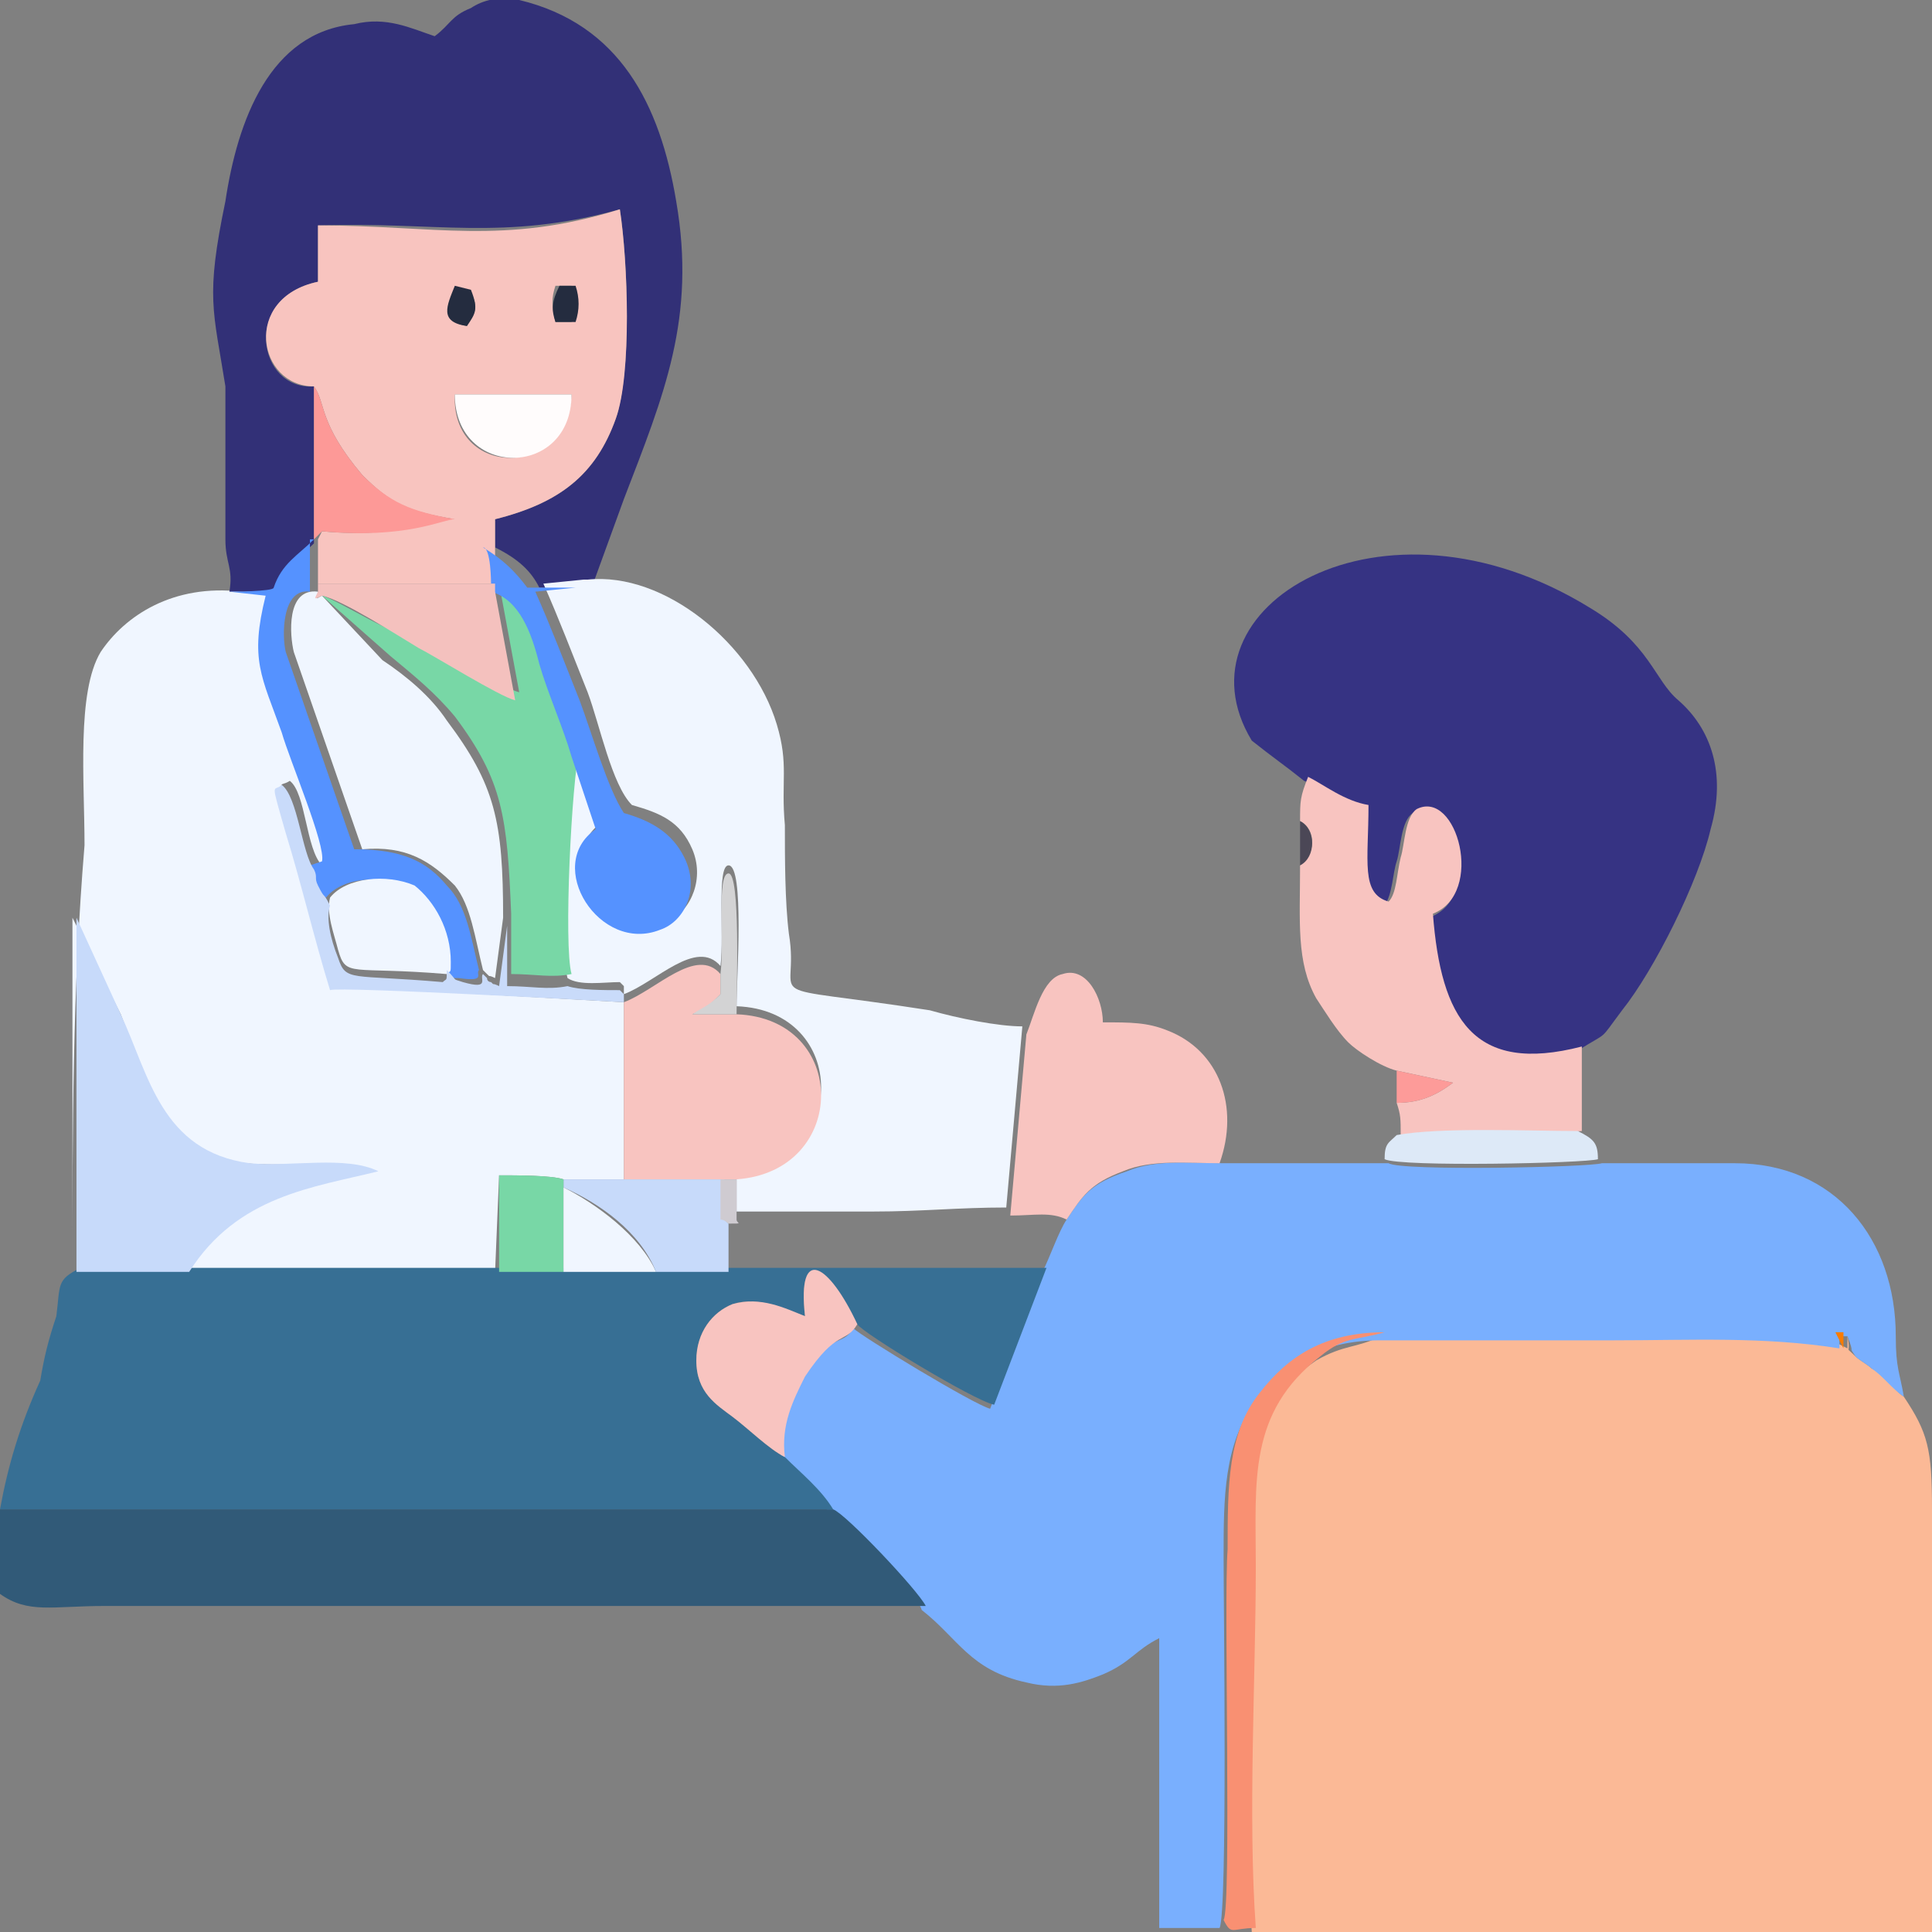 <svg xmlns="http://www.w3.org/2000/svg" xmlns:xlink="http://www.w3.org/1999/xlink" id="Layer_1" x="0px" y="0px" viewBox="0 0 48 48" style="enable-background:new 0 0 48 48;" xml:space="preserve"><rect x="0" y="0" width="48" height="48" fill="#808080" stroke="none"/><style type="text/css">	.st0{fill:none;}	.st1{fill-rule:evenodd;clip-rule:evenodd;fill:#FBB996;}	.st2{fill-rule:evenodd;clip-rule:evenodd;fill:#79AFFE;}	.st3{fill-rule:evenodd;clip-rule:evenodd;fill:#F0F6FF;}	.st4{fill-rule:evenodd;clip-rule:evenodd;fill:#376F94;}	.st5{fill-rule:evenodd;clip-rule:evenodd;fill:#363383;}	.st6{fill-rule:evenodd;clip-rule:evenodd;fill:#323077;}	.st7{fill-rule:evenodd;clip-rule:evenodd;fill:#F8C4BF;}	.st8{fill-rule:evenodd;clip-rule:evenodd;fill:#315A78;}	.st9{fill-rule:evenodd;clip-rule:evenodd;fill:#F8C4C0;}	.st10{fill-rule:evenodd;clip-rule:evenodd;fill:#C7DAFA;}	.st11{fill-rule:evenodd;clip-rule:evenodd;fill:#78D7A6;}	.st12{fill-rule:evenodd;clip-rule:evenodd;fill:#5592FF;}	.st13{fill-rule:evenodd;clip-rule:evenodd;fill:#F99072;}	.st14{fill-rule:evenodd;clip-rule:evenodd;fill:#F4C1BE;}	.st15{fill-rule:evenodd;clip-rule:evenodd;fill:#C9DBFA;}	.st16{fill-rule:evenodd;clip-rule:evenodd;fill:#FD9997;}	.st17{fill-rule:evenodd;clip-rule:evenodd;fill:#DDE9F7;}	.st18{fill-rule:evenodd;clip-rule:evenodd;fill:#FFFCFC;}	.st19{fill-rule:evenodd;clip-rule:evenodd;fill:#D3D3D4;}	.st20{fill-rule:evenodd;clip-rule:evenodd;fill:#FD9B99;}	.st21{fill-rule:evenodd;clip-rule:evenodd;fill:#242C3F;}	.st22{fill-rule:evenodd;clip-rule:evenodd;fill:#CFCBD1;}	.st23{fill-rule:evenodd;clip-rule:evenodd;fill:#4B4756;}	.st24{fill-rule:evenodd;clip-rule:evenodd;fill:#F97C00;}</style><rect class="st0" width="48" height="48"></rect><path class="st1" d="M31.1,48H48V37.5c0-1.5-0.1-1.9-0.7-2.8c-0.3-0.2-0.4-0.5-0.8-0.7c-0.1-0.1-0.3-0.2-0.4-0.3 c-0.3-0.3-0.1,0-0.2-0.5v0.3l-0.2-0.1c-1.9-0.3-3.6-0.2-5.6-0.2c-1.9,0-3.9,0-5.8,0c-0.6,0.3-0.9,0.2-1.6,0.6 c-1.9,1.3-1.6,3.1-1.6,5.2C31.1,41.8,30.9,45.2,31.1,48z"></path><path class="st2" d="M26.5,30.3c-0.2,0.3-0.4,0.9-0.6,1.3L24.6,35c-0.4-0.1-3.2-1.8-3.4-2c-0.3,0.5-0.5,0-1.3,1.3 c-0.3,0.5-0.6,1.2-0.5,2c0.4,0.4,0.9,0.8,1.2,1.3c0.4,0.2,2.2,2,2.3,2.4c0.9,0.7,1.2,1.5,2.6,1.8c0.8,0.2,1.4,0,1.9-0.2 c0.7-0.3,0.8-0.6,1.4-0.9v7.2h1.5c0.2-0.4,0.1-8,0.1-9.2c0-1.5,0-2.8,0.8-3.9c0.7-0.9,1.6-1.5,3.1-1.5c1.9,0,3.9,0,5.8,0 c1.9,0,3.7-0.1,5.6,0.2v-0.3h0.2c0.2,0.5,0,0.2,0.2,0.5c0.1,0.1,0.3,0.2,0.4,0.3c0.3,0.2,0.5,0.5,0.8,0.7c-0.1-0.6-0.2-0.7-0.2-1.5 c0-2.4-1.5-4.3-4-4.3c-1.1,0-2.2,0-3.3,0c-0.3,0.1-5,0.2-5.3,0h-4.1c-0.8,0-1.7-0.1-2.4,0.2C27.1,29.4,26.9,29.7,26.5,30.3z"></path><path class="st3" d="M1.8,31.6L1.8,31.6v-8.8L3,25.2c0.6,1.5,1,3.4,3.1,3.7c1,0.1,2.4-0.1,3.2,0.2c-1.6,0.3-3.5,0.5-4.7,2.5h7.7 l0.1-2.4c0.4,0,1.3,0,1.6,0.1h1.5v-4.4l-7.1-0.4c-0.5-1.3-0.8-2.6-1.1-3.9c-0.4-1.4-0.4-1-0.1-1.2c0.4,0.3,0.4,1.7,0.8,2.1l0.3-0.1 c0.1-0.5-0.8-2.6-1-3.2c-0.5-1.5-0.8-1.8-0.4-3.4L6,14.7c-1.7-0.2-2.9,0.6-3.5,1.5c-0.6,1-0.4,3.2-0.4,4.8 C1.8,24.6,1.8,28.1,1.8,31.6z"></path><path class="st4" d="M0,37.5h20.7c-0.3-0.5-0.8-0.9-1.2-1.3c-0.4-0.2-0.9-0.7-1.3-1s-0.9-0.6-0.9-1.4c0-0.7,0.4-1.2,0.9-1.4 c0.6-0.2,1.2,0.1,1.8,0.3c-0.2-1.8,0.6-1.2,1.3,0.2c0.1,0.2,2.9,1.9,3.4,2l1.3-3.4h-7.8h-1.8h-2.3h-1.6H4.8H2l0,0 c-0.6,0.3-0.5,0.4-0.6,1.2c-0.2,0.6-0.3,1-0.4,1.6C0.5,35.4,0.2,36.4,0,37.5z"></path><path class="st5" d="M32.4,19.4c0.5,0.2,0.9,0.6,1.5,0.7c0,1.4-0.2,2.2,0.5,2.4c0.2-0.3,0.2-0.8,0.3-1.1c0.1-0.3,0.1-1,0.4-1.2 c1-0.5,1.8,2.1,0.4,2.6c0.2,2.6,1,4,3.7,3.3c0.8-0.5,0.5-0.2,1.1-1c0.8-1,1.9-3.2,2.2-4.5c0.4-1.4,0-2.5-0.8-3.2 c-0.6-0.5-0.7-1.4-2.2-2.3c-5.2-3.2-10.4,0-8.4,3.3C31.6,18.8,31.9,19,32.4,19.4z"></path><path class="st6" d="M5.7,14.7h1.1c0.2-0.6,0.6-0.8,1-1.2V9.6C6.4,9.7,6,7.4,7.9,7V5.6c2.9-0.1,4.6,0.4,7.5-0.4 c0.2,1.3,0.3,4-0.1,5.2c-0.5,1.4-1.4,2.1-3,2.5v0.7c0.6,0.3,0.9,0.6,1.1,1h1.2h0.1l0.8-2.2c1-2.6,1.8-4.5,1.3-7.4 c-0.4-2.4-1.4-4.4-3.9-5c-0.5-0.1-0.9,0-1.2,0.2c-0.5,0.2-0.5,0.4-0.9,0.7c-0.6-0.2-1.2-0.5-2-0.3C6.7,0.8,5.9,3,5.6,5 c-0.5,2.4-0.3,2.7,0,4.6v3.8C5.6,14,5.8,14.1,5.7,14.7z"></path><path class="st3" d="M14.3,18.7c-0.2,0.9-0.4,4.9-0.2,5.6c0.3,0.2,0.9,0.1,1.3,0.1l0.1,0.1c0,0.1,0,0.1,0,0.2 c0.8-0.3,1.8-1.4,2.4-0.7c0.1-0.8-0.1-2.5,0.2-2.5c0.4,0,0.2,2.8,0.2,3.5c2.8,0.1,2.8,3.9,0,4.1v1c1.1,0,2.3,0,3.4,0 c1.2,0,2.1-0.1,3.3-0.1l0.4-4.5c-0.6,0-1.6-0.2-2.3-0.4c-4.5-0.7-3.2-0.1-3.5-1.9c-0.1-0.8-0.1-1.9-0.1-2.7 c-0.1-1.1,0.1-1.5-0.2-2.5c-0.6-2-2.8-3.8-4.7-3.6h-0.1l-1,0.1c0.4,0.9,0.7,1.7,1.1,2.7c0.3,0.8,0.6,2.3,1.1,2.8 c0.7,0.2,1.2,0.4,1.5,1.1s0,1.5-0.6,1.8c-1.6,0.6-2.9-1.7-1.6-2.5C14.9,20.5,14.3,18.7,14.3,18.7z"></path><path class="st7" d="M11.3,9.8h2.9C14.1,11.9,11.2,11.9,11.3,9.8z M13.8,8c-0.1-0.4-0.1-0.6,0-0.9h0.4c0.1,0.3,0.1,0.6,0,0.9H13.8z  M11.6,8.1C11,8,11.1,7.6,11.3,7.2l0.4,0.1C11.9,7.6,11.8,7.8,11.6,8.1z M7.8,9.6C8.1,10,7.9,10.5,9,11.8c0.7,0.7,1.1,0.9,2.3,1.1 c-0.3-0.1-1.2,0.5-3.3,0.3l-0.1,0.2v1.1h4.4v-0.9v-0.7c1.6-0.4,2.5-1.1,3-2.5c0.4-1.1,0.3-3.9,0.1-5.2c-2.9,0.9-4.6,0.4-7.5,0.4V7 C6,7.4,6.4,9.6,7.8,9.6z"></path><path class="st8" d="M23,39.9c-0.2-0.4-2-2.3-2.3-2.4H0v2.1c0.7,0.5,1.3,0.3,2.6,0.3C2.6,39.9,23,39.9,23,39.9z"></path><path class="st9" d="M32.3,20.4c0.4,0.2,0.4,0.8,0,1.1c0,1.4-0.1,2.4,0.4,3.3c0.2,0.3,0.5,0.8,0.8,1.1c0.2,0.2,0.8,0.6,1.2,0.7 l1.4,0.3c-0.4,0.3-0.8,0.5-1.4,0.5c0.1,0.3,0.1,0.4,0.1,0.8c1.1-0.2,3.3,0,4.5-0.1V26c-2.7,0.7-3.5-0.7-3.7-3.3 c1.3-0.5,0.6-3.1-0.4-2.6c-0.3,0.2-0.3,0.9-0.4,1.2c-0.1,0.4-0.1,0.9-0.3,1.1c-0.7-0.2-0.5-1-0.5-2.4c-0.6-0.1-1.1-0.5-1.5-0.7 C32.3,19.8,32.3,19.9,32.3,20.4z"></path><path class="st3" d="M12,24.1C12.1,24.1,12.1,24.1,12,24.1c0.1,0.1,0.1,0.1,0.1,0.1c0.1,0.1,0,0,0.2,0.1l0.2-1.5 c0-2.4-0.2-3.3-1.4-4.9c-0.4-0.6-1-1.1-1.6-1.5L8,14.8c-0.2,0.1-0.1,0.1-0.1-0.1c-0.8-0.1-0.7,1.1-0.6,1.5L9,21.1 c1.1-0.1,1.7,0.3,2.3,0.9C11.7,22.5,11.8,23.3,12,24.1z"></path><path class="st9" d="M25.5,25.7l-0.4,4.5c0.6,0,1-0.1,1.4,0.1c0.4-0.6,0.6-0.9,1.4-1.2c0.7-0.3,1.6-0.2,2.4-0.2 c0.5-1.4,0-2.8-1.3-3.3c-0.5-0.2-0.9-0.2-1.6-0.2c0-0.6-0.4-1.4-1-1.2C25.9,24.3,25.7,25.2,25.5,25.7z"></path><path class="st10" d="M1.9,31.6h2.8c1.2-1.9,3.1-2.1,4.7-2.5c-0.8-0.4-2.2-0.1-3.2-0.2C4,28.6,3.7,26.7,3,25.2l-1.1-2.4 C1.9,22.8,1.9,31.6,1.9,31.6z"></path><path class="st9" d="M15.5,24.9v4.4h2.4h0.4c2.8-0.2,2.8-4,0-4.1h-1.1c0.4-0.2,0.4-0.2,0.7-0.5v-0.5C17.3,23.5,16.3,24.6,15.5,24.9z "></path><path class="st11" d="M8,14.8l1.7,1.5c0.6,0.5,1.1,0.9,1.6,1.5c1.2,1.6,1.3,2.5,1.4,4.9v1.5c0.6,0,1,0.1,1.5,0 c-0.2-0.7,0-4.8,0.2-5.6c-0.1-0.7-0.5-1.6-0.8-2.3c-0.3-0.8-0.5-1.5-1.2-1.8l0.5,2.7c-0.4-0.1-1.9-1-2.4-1.3 C9.9,15.9,8.4,14.9,8,14.8z"></path><path class="st12" d="M12.2,14.5v0.2c0.7,0.2,1,1,1.2,1.8c0.2,0.7,0.6,1.6,0.8,2.3l0.6,1.8c-1.3,0.9,0.1,3.1,1.6,2.5 c0.6-0.2,1-1,0.6-1.8c-0.3-0.6-0.8-0.9-1.5-1.1c-0.4-0.6-0.8-2-1.1-2.8c-0.4-1-0.7-1.8-1.1-2.7l1-0.1h-1.2c-0.3-0.4-0.6-0.7-1.1-1 C12.2,13.6,12.2,14.5,12.2,14.5z"></path><path class="st12" d="M5.7,14.7l0.9,0.1c-0.4,1.6-0.1,2,0.4,3.4c0.2,0.7,1.1,2.8,1,3.2l-0.3,0.1c0,0.2,0,0.2,0.1,0.4 c0.2,0.5,0.1,0.2,0.3,0.4c0.4-0.5,1.4-0.6,2-0.2c0.5,0.4,0.9,1.1,0.9,1.9c0.3,0.3,0.1,0.3,0.4,0.3c0.7,0.1,0.4-0.1,0.5-0.2 c-0.2-0.8-0.3-1.6-0.8-2.1c-0.5-0.6-1.1-0.9-2.3-0.9l-1.7-4.9C7,15.8,7,14.6,7.7,14.7v-0.2v-1.1h0.1c-0.4,0.4-0.8,0.6-1,1.2 C6.8,14.7,5.7,14.7,5.7,14.7z"></path><path class="st13" d="M30.4,47.7c0.2,0.4,0.2,0.2,0.8,0.2c-0.2-2.8,0-6.2,0-9c0-2.1-0.2-3.8,1.6-5.2c0.6-0.5,0.9-0.4,1.6-0.6 c-1.5,0-2.4,0.6-3.1,1.5c-0.8,1-0.8,2.3-0.8,3.9C30.4,39.7,30.6,47.4,30.4,47.7z"></path><path class="st9" d="M19.5,36.2c-0.1-0.8,0.2-1.4,0.5-2c0.8-1.2,1-0.8,1.3-1.3c-0.7-1.5-1.5-2-1.3-0.2c-0.5-0.2-1.1-0.5-1.8-0.3 c-0.5,0.2-0.9,0.7-0.9,1.4c0,0.8,0.5,1.1,0.9,1.4C18.6,35.5,19.1,36,19.5,36.2z"></path><path class="st14" d="M8,14.8c0.5,0.1,1.9,1,2.4,1.3c0.4,0.2,2,1.2,2.4,1.3l-0.5-2.7v-0.2H7.9v0.2C7.8,14.9,7.8,14.9,8,14.8z"></path><path class="st10" d="M14,29.5c0.9,0.4,1.9,1.1,2.3,2.1h1.8v-1.2L18,30.3v-1h-2.4H14V29.5z"></path><path class="st3" d="M8.2,22.3c-0.1,0.4,0.1,0.9,0.2,1.3c0.2,0.7,0.3,0.4,2.7,0.6c0.1-0.1,0.1,0,0.1-0.3c0-0.8-0.4-1.5-0.9-1.9 C9.6,21.7,8.6,21.8,8.2,22.3z"></path><path class="st15" d="M15.5,24.9c0-0.1,0-0.2,0-0.2l-0.1-0.1c-0.4,0-1,0-1.3-0.1c-0.5,0.1-0.9,0-1.5,0V23l-0.2,1.5 c-0.2-0.1-0.1,0-0.2-0.1c0,0-0.1,0-0.1-0.1L12,24.2c-0.1,0.1,0.2,0.4-0.5,0.2c-0.3-0.1-0.1,0-0.4-0.3c0,0.3,0,0.2-0.1,0.3 c-2.3-0.2-2.4,0-2.6-0.6c-0.2-0.5-0.3-1-0.2-1.3C8,22.1,8.1,22.4,7.9,22c-0.1-0.2,0-0.2-0.1-0.4c-0.3-0.4-0.4-1.8-0.8-2.1 c-0.2,0.2-0.3-0.2,0.1,1.2c0.4,1.3,0.7,2.6,1.1,3.9C8.4,24.5,15.5,24.9,15.5,24.9z"></path><path class="st16" d="M7.8,13.4L7.8,13.4L8,13.2c2.1,0.2,3-0.3,3.3-0.3c-1.1-0.2-1.6-0.4-2.3-1.1C7.9,10.5,8.1,10,7.8,9.6V13.4z"></path><path class="st17" d="M34.4,28.8c0.4,0.2,5,0.1,5.3,0c0-0.4-0.1-0.5-0.5-0.7c-1.2,0-3.4-0.1-4.5,0.1C34.5,28.4,34.4,28.4,34.4,28.8z "></path><path class="st11" d="M12.4,31.6H14v-2.1v-0.2c-0.3-0.1-1.1-0.1-1.6-0.1V31.6z"></path><path class="st18" d="M11.3,9.8c0,2.1,2.9,2.1,2.9,0H11.3z"></path><path class="st3" d="M14,31.6h2.3c-0.4-0.9-1.5-1.7-2.3-2.1C14,29.5,14,31.6,14,31.6z"></path><path class="st19" d="M17.9,24.2v0.5c-0.3,0.3-0.4,0.3-0.7,0.5h1.1c0-0.7,0.1-3.5-0.2-3.5C17.8,21.7,18,23.4,17.9,24.2z"></path><path class="st20" d="M34.7,27.4c0.6,0,1-0.2,1.4-0.5l-1.4-0.3V27.4z"></path><path class="st21" d="M11.6,8.1c0.2-0.3,0.3-0.4,0.1-0.9l-0.4-0.1C11.1,7.6,10.9,8,11.6,8.1z"></path><path class="st21" d="M13.8,8h0.5c0.1-0.3,0.1-0.6,0-0.9h-0.4C13.7,7.5,13.7,7.7,13.8,8z"></path><path class="st22" d="M18.1,30.4c0.4,0,0.2,0,0.2-0.1v-1h-0.4v1C18,30.3,18.1,30.4,18.1,30.4z"></path><path class="st23" d="M32.3,21.5c0.4-0.2,0.4-0.9,0-1.1V21.5z"></path><polygon class="st24" points="45.7,33.3 45.8,33.5 45.8,33.1 45.6,33.1 "></polygon></svg>